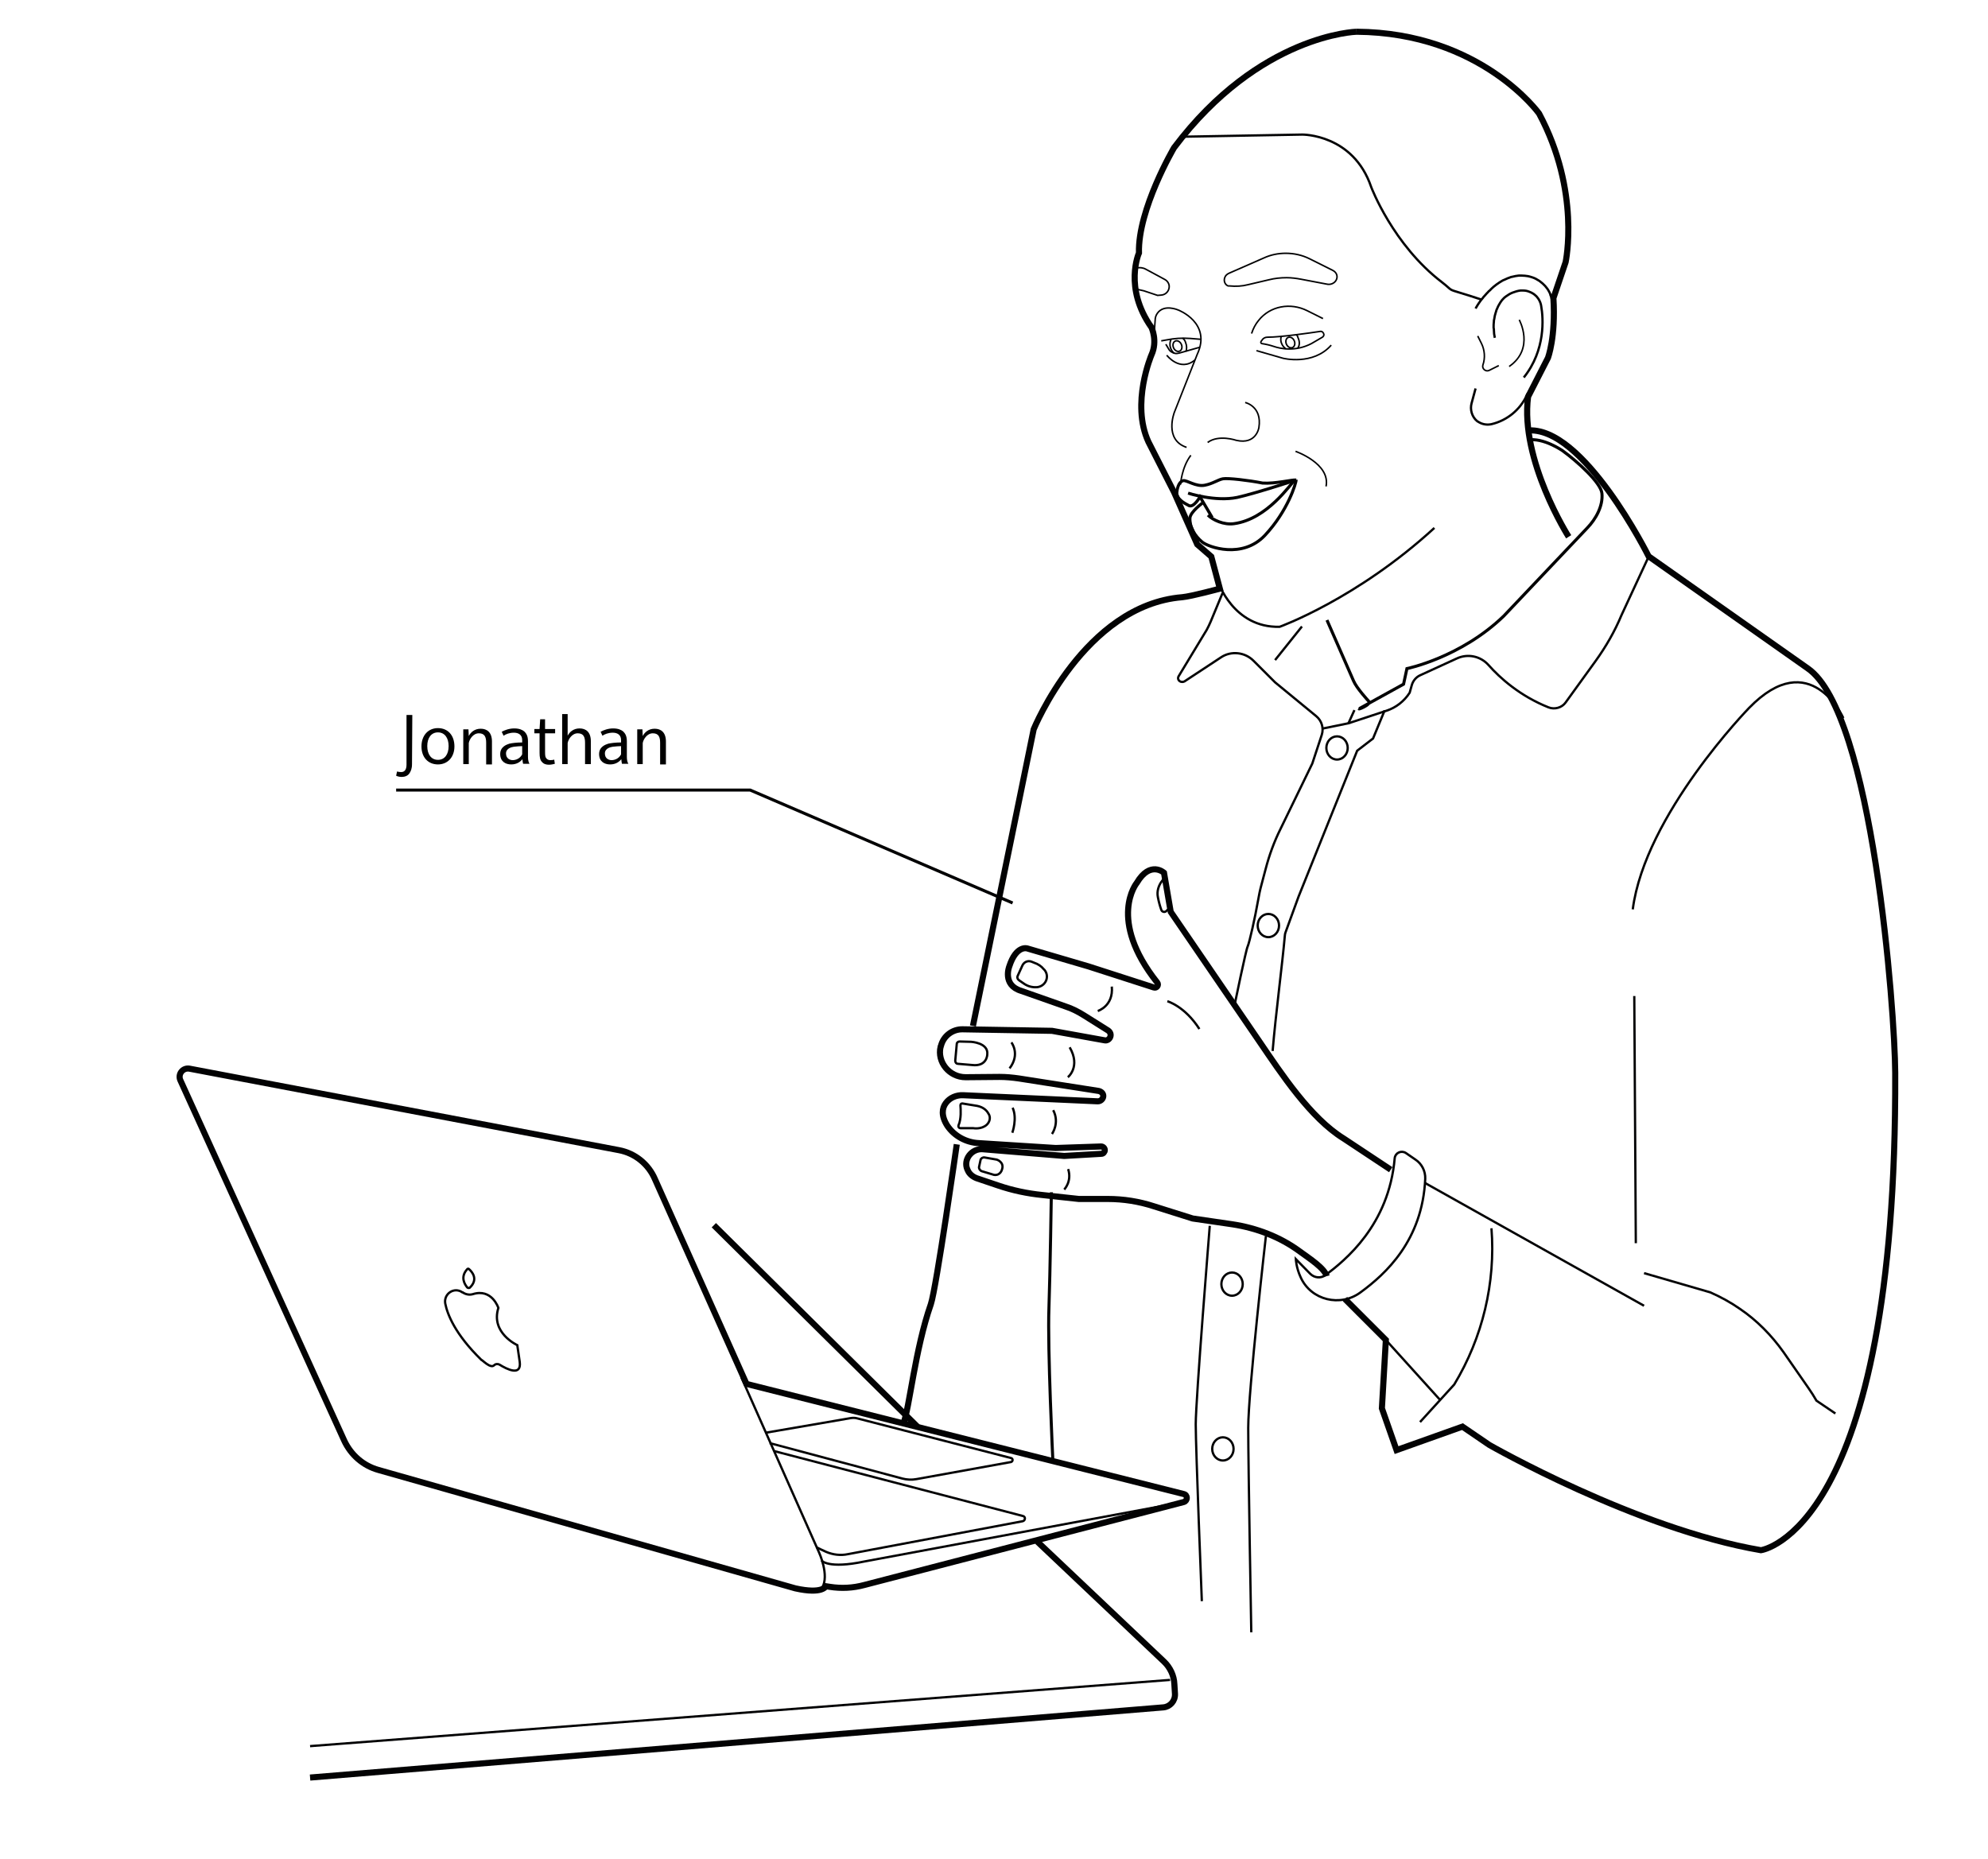 <?xml version="1.0" encoding="utf-8"?>
<!-- Generator: Adobe Illustrator 20.1.0, SVG Export Plug-In . SVG Version: 6.00 Build 0)  -->
<svg version="1.1" id="Warstwa_1" xmlns="http://www.w3.org/2000/svg" xmlns:xlink="http://www.w3.org/1999/xlink" x="0px" y="0px"
	 viewBox="0 0 651.4 609.1" style="enable-background:new 0 0 651.4 609.1;" xml:space="preserve">
<style type="text/css">
	.st0{fill:none;stroke:#020203;stroke-miterlimit:10;}
	.st1{fill:none;stroke:#020203;stroke-miterlimit:10;}
	.st2{fill:none;}
	.st3{fill:none;stroke:#020203;stroke-width:0.75;stroke-miterlimit:10;}
	.st4{fill:none;stroke:#020203;stroke-width:2;stroke-miterlimit:10;}
	.st5{fill:none;stroke:#020203;stroke-width:0.5;stroke-miterlimit:10;}
	.st6{fill:none;stroke:#020203;stroke-width:2;stroke-miterlimit:10;}
</style>
<path class="st0" d="M424.7,157.3c-1.1-0.2-6.9,1.3-11,1c-4.5-0.9-11.4-1.7-13-1.4s-3.3,1.6-5.9,2.1c-2.9,0.6-5.9-1.7-7.1-1.5
	c-1.2,0.3-1.9,1.9-2.1,3.9s2.4,3.5,4,4.3c1.6,0.7,3.6-2.9,3.6-2.9c0.3,0.5,4,6.8,4,6.8"/>
<path class="st0" d="M389.3,161.6c0,0,8.9,2.9,16.1,1.4c5.9-1.3,19.3-5.7,19.3-5.7"/>
<path class="st0" d="M394.2,164.7c0,0-4.2,3-4.3,5.1c-0.1,3,1.6,5.8,4,7.8c2,1.7,13.2,5.7,20.6-2.2s10.2-17,10.2-18.2"/>
<path class="st0" d="M424.2,157.4c-1.3,1.1-8.9,12.7-19.8,14.2c-3.4,0.5-7-1.2-8.6-2.8"/>
<polyline class="st1" points="129.8,258.9 245.8,258.9 331.8,295.9 "/>
<g>
	<path d="M135,250.4c0,1.5-0.4,2.4-0.9,3.1s-1.4,1.1-2.5,1.1s-1.8-0.4-1.8-0.4l0.3-1.4c0,0,0.5,0.2,1.4,0.2s1.7-0.6,1.7-2.4v-16.3
		h1.9L135,250.4L135,250.4z"/>
	<path d="M143.5,250.5c-3.2,0-5.4-2.3-5.4-5.9c0-3.6,2.2-6,5.4-6s5.4,2.3,5.4,6C148.9,248.1,146.7,250.5,143.5,250.5z M143.5,240
		c-2.2,0-3.5,1.8-3.5,4.5s1.3,4.5,3.5,4.5s3.5-1.8,3.5-4.5S145.7,240,143.5,240z"/>
	<path d="M159.3,250.3v-6.9c0-1.9-0.5-3.1-2.4-3.1s-3.1,2-3.3,3.2v6.9h-1.8V239h1.7l0.1,2.2c0.6-1.2,1.9-2.4,3.9-2.4
		c2.1,0,3.7,1.2,3.7,4.2v7.5h-1.9V250.3z"/>
	<path d="M171.4,250.3c0,0-0.2-0.8-0.2-1.5c-0.7,0.8-1.8,1.7-3.7,1.7s-3.6-1-3.6-3.4s2.1-3.1,3-3.4c0.9-0.2,2.4-0.4,4.2-0.4v-0.8
		c0-1.7-1.2-2.4-2.7-2.4s-2.7,0.5-3.4,1l-0.6-1.3c0.9-0.5,2.4-1.1,4.1-1.1c1.7,0,2.7,0.5,3.3,1c0.6,0.6,1.2,1.4,1.2,3.2v5.1
		c0,1.1,0.2,1.8,0.5,2.3L171.4,250.3L171.4,250.3z M171.1,244.5c-0.5,0-2,0.1-2.7,0.2c-0.7,0.1-2.6,0.5-2.6,2.2s1.3,2.2,2.2,2.2
		c1,0,2.4-0.5,3.1-1.9V244.5z"/>
	<path d="M178.6,240.2v6.3c0,1.2,0.1,1.7,0.5,2.1c0.4,0.4,0.8,0.5,1.3,0.5s1.1-0.1,1.2-0.2l0.2,1.4c-0.4,0.1-1.2,0.3-1.9,0.3
		c-0.9,0-1.7-0.2-2.3-0.9c-0.6-0.6-0.8-1.5-0.8-3v-6.4h-1.7v-1.4h1.7l0.2-3.2h1.6v3.2h3.3v1.4h-3.3V240.2z"/>
	<path d="M191.7,250.3v-6.9c0-1.9-0.5-3.1-2.4-3.1s-3.1,2-3.3,3.2v6.9h-1.8V234h1.8v7.1c0.6-1.2,1.9-2.4,3.9-2.4
		c2.1,0,3.7,1.2,3.7,4.2v7.5h-1.9V250.3z"/>
	<path d="M203.8,250.3c0,0-0.2-0.8-0.2-1.5c-0.7,0.8-1.8,1.7-3.7,1.7s-3.6-1-3.6-3.4s2.1-3.1,3-3.4c0.9-0.2,2.4-0.4,4.2-0.4v-0.8
		c0-1.7-1.2-2.4-2.7-2.4s-2.7,0.5-3.4,1l-0.6-1.3c0.9-0.5,2.4-1.1,4.1-1.1c1.7,0,2.7,0.5,3.3,1c0.6,0.6,1.2,1.4,1.2,3.2v5.1
		c0,1.1,0.2,1.8,0.5,2.3L203.8,250.3L203.8,250.3z M203.5,244.5c-0.5,0-2,0.1-2.7,0.2c-0.7,0.1-2.6,0.5-2.6,2.2s1.3,2.2,2.2,2.2
		c1,0,2.4-0.5,3.1-1.9V244.5z"/>
	<path d="M216.3,250.3v-6.9c0-1.9-0.5-3.1-2.4-3.1s-3.1,2-3.3,3.2v6.9h-1.8V239h1.7l0.1,2.2c0.6-1.2,1.9-2.4,3.9-2.4
		c2.1,0,3.7,1.2,3.7,4.2v7.5h-1.9V250.3z"/>
</g>
<path class="st2" d="M291.8,349.9"/>
<path class="st1" d="M500.6,144.2c5.1-0.9,11.4,3.5,11.4,3.5c4.7,3.4,12.6,10.5,12.9,14c0.4,4.1-2,8.4-4.8,11.3l-27.4,28.9
	c-14.1,13.6-31.7,17.2-31.7,17.2l-1.1,5.1l-14.3,7.9c-1.6,0.9,4.3-1.3,2.8-2.4c0,0-3.9-4.2-4.9-6.6l-8.7-19.9"/>
<path class="st3" d="M417,344.4c1-12,3.2-28.6,4-37.8l0,0c0-0.3,0.1-0.7,0.2-1l4.3-11.8l19.2-47.8l5.2-4l3.8-9.2"/>
<path class="st3" d="M400.6,194.3l-3.9,9.4c-0.4,0.9-0.8,1.8-1.3,2.7l-9.2,15.2c-0.4,0.7-0.1,1.5,0.7,1.8l0,0
	c0.4,0.1,0.8,0.1,1.2-0.1l12-7.9c3.3-2.2,7.8-1.7,10.6,1.1l7.1,7.1l13.5,11.1c1.8,1.5,2.5,3.9,1.8,6.1l-3.1,9.4l-10.4,21.4
	c-2.1,4.2-3.7,8.6-4.9,13.2l-1.3,4.9c-0.5,1.8-0.9,3.7-1.2,5.5c-0.9,5.2-2.8,13.7-3.4,15c-0.5,0.9-4.2,18.8-4.2,18.8"/>
<path class="st3" d="M604,235.3c0,0-10.8-24-30.9-3.3c0,0-34.1,35-38.1,66"/>
<path class="st3" d="M538.7,417.2l21.7,6.3c3.4,1.5,6.7,3.3,9.7,5.4l0,0c5.6,3.8,10.4,8.7,14.3,14.2l8.2,11.8
	c0.9,1.3,1.8,2.7,2.6,4.1l6.2,4.2"/>
<line class="st3" x1="535.5" y1="326.4" x2="536" y2="407.4"/>
<line class="st3" x1="454.1" y1="439.1" x2="472" y2="458.9"/>
<line class="st3" x1="426.6" y1="205.3" x2="417.8" y2="216.3"/>
<path class="st3" d="M399.1,190.6c0,0,5,15.2,20.2,14.8c0,0,25.3-9.1,50.7-32.4"/>
<path class="st3" d="M483.5,101.1c0,0,0.2-0.4,0.7-1.2c0.1-0.2,0.3-0.4,0.4-0.6c0.3-0.5,0.8-1.1,1.3-1.7c0.1-0.2,0.3-0.4,0.5-0.6
	c0.3-0.3,0.5-0.6,0.8-0.9c0.1-0.1,0.2-0.2,0.4-0.4c0.1-0.1,0.2-0.3,0.4-0.4c0.2-0.2,0.4-0.3,0.5-0.5c1.1-1.1,2.5-2.1,3.9-2.9
	c0.2-0.1,0.4-0.2,0.7-0.3c0.6-0.3,1.1-0.5,1.7-0.7c0.2-0.1,0.5-0.2,0.7-0.2c0.7-0.2,1.4-0.3,2.2-0.4l0,0c0.3,0,0.5,0,0.8,0
	c0.8,0,1.5,0.1,2.2,0.2l0,0c0.3,0.1,0.5,0.1,0.8,0.2c0.1,0,0.2,0.1,0.3,0.1c0.7,0.2,1.4,0.5,2,0.9c0.3,0.2,0.6,0.3,0.8,0.5
	c1.2,0.9,2.3,2,3,3.4c0.2,0.3,0.3,0.6,0.4,0.9c0,0,0,0,0,0.1c0.5,1.1,0.7,2.3,0.7,3.6c0,0,0,0.1,0,0.2"/>
<path class="st3" d="M483.5,127.3l-1.3,4.8c-0.6,2.1,0.1,4.5,1.8,5.9c0.2,0.1,0.3,0.2,0.5,0.3l0,0c1.3,0.8,2.8,1,4.2,0.7l0,0
	c5.1-1.2,9.4-4.7,11.6-9.5l0.3-0.6"/>
<path class="st3" d="M489.8,110.7c-0.2-0.9-0.3-1.7-0.3-2.5c0-0.3,0-0.5-0.1-0.8c0-0.7,0-1.4,0.1-2.1c0-0.2,0-0.5,0.1-0.7
	c0.1-0.8,0.3-1.6,0.5-2.2l0,0c0.1-0.3,0.2-0.5,0.2-0.7c0.4-1,0.8-1.8,1.2-2.4l0,0c0.3-0.4,0.5-0.8,0.7-1l0,0
	c0.5-0.6,0.9-0.9,0.9-0.9s0.5-0.4,1.3-0.9l0,0l0,0c0.3-0.2,0.7-0.4,1.2-0.6c0.8-0.3,1.7-0.6,2.6-0.7c0.2,0,0.5,0,0.8,0
	c0.7,0,1.4,0.1,2.1,0.4c0.2,0.1,0.5,0.2,0.7,0.3c0.4,0.2,0.9,0.5,1.3,0.9c0.2,0.2,0.4,0.3,0.5,0.5c0.2,0.2,0.4,0.5,0.6,0.8l0,0
	c0.4,0.7,0.7,1.4,0.8,2.2c0.7,3.9,1.5,14.4-5.7,23.4"/>
<path class="st1" d="M344.5,390.7c0,0-0.4,26.4-0.8,38c-0.5,13,1.3,50.2,1.3,50.2"/>
<path class="st3" d="M359.7,331.3c0,0,5.2-1.6,4.6-8"/>
<path class="st3" d="M320.8,382.4l0.5-2.3c0.1-0.5,0.7-0.9,1.3-0.8l4,0.7c0,0,2.6,0.8,1.7,3.3c0,0-0.5,2-2.6,1.7l-4-1.2
	C321.1,383.6,320.7,382.9,320.8,382.4z"/>
<path class="st3" d="M331.7,371.2c0,0,1.7-4.7,0.1-8.2"/>
<path class="st3" d="M344.7,371.6c0,0,2.6-3.6,0.4-7.8"/>
<path class="st3" d="M348.7,389.8c0,0,2.6-2.6,1.3-6.7"/>
<path class="st3" d="M382.5,328.1c0,0,5.7,1.6,10.5,9.1"/>
<path class="st3" d="M463.8,380c2.1,1.4,3.3,3.8,3.2,6.3c-0.9,20.2-13,31.2-21.2,37.2c-6.6,4.9-16.2,2.6-19.6-4.9
	c-1.5-3.2-1.6-6-1.6-6l4.7,4.8c1.4,1.4,3.5,1.6,5.1,0.4c6.2-4.7,20.7-16.2,22.6-38.3c0.2-1.7,2.1-2.6,3.6-1.7L463.8,380z"/>
<path class="st3" d="M237.5,352.7"/>
<path class="st3" d="M257,354.9"/>
<path class="st4" d="M308.6,347.5"/>
<path class="st3" d="M433.1,238.8l8.8-1.8l12.4-4.1c3.1-1,5.8-3.1,7.6-5.9l0,0l0.7-2.5c0.4-1.4,1.4-2.6,2.7-3.2l12-5.5
	c3.6-1.7,7.8-0.8,10.4,2.1c3.8,4.3,10.4,10.2,19.7,13.9c2,0.8,4.4,0.1,5.6-1.6l9.9-13.7c3.3-4.6,6.2-9.6,8.4-14.9l9-19.4"/>
<line class="st3" x1="443.8" y1="232.7" x2="441.8" y2="237.1"/>
<path class="st3" d="M349.2,409.1"/>
<path class="st3" d="M465.3,466l11.2-12.3c9.3-15.4,13.6-33.3,12.2-51.2"/>
<ellipse class="st3" cx="415.6" cy="303.3" rx="3.5" ry="3.8"/>
<ellipse class="st3" cx="438.1" cy="245.1" rx="3.5" ry="3.8"/>
<ellipse class="st3" cx="403.7" cy="420.8" rx="3.5" ry="3.8"/>
<ellipse class="st3" cx="400.7" cy="474.8" rx="3.5" ry="3.8"/>
<path class="st5" d="M388.8,146.6c-7.5-2.5-4-11.5-4-11.5l7.5-19c4.8-10.3-6.2-14.5-6.2-14.5s-4.7-2.1-6.9,1.1
	c-0.5,0.7-0.7,1.5-0.7,2.3l-0.3,4.1"/>
<path class="st5" d="M380.5,111.7l1.7-0.3c2.5-0.5,5-0.7,7.6-0.5h0.1l3.7,0.3"/>
<path class="st5" d="M433.5,104.4l-5.2-2.6c-5.4-2.7-12.1-1.6-15.9,3.2c-1,1.2-1.8,2.7-2.3,4.3l0,0"/>
<path class="st5" d="M393.1,113.8l-6.7,1.9c-0.5,0.1-0.9,0.2-1.4,0.1l0,0c-0.9-0.2-1.7-0.7-2.1-1.5l-0.9-1.5"/>
<path class="st5" d="M382.3,116.4c0,0,4.3,5.6,9.2,1.6"/>
<path class="st5" d="M399.9,136.5"/>
<ellipse transform="matrix(0.919 -0.393 0.393 0.919 -13.447 160.99)" class="st5" cx="386" cy="113.3" rx="1.4" ry="1.8"/>
<ellipse transform="matrix(0.919 -0.393 0.393 0.919 -9.992 175.453)" class="st5" cx="423" cy="112.1" rx="1.4" ry="1.8"/>
<path class="st5" d="M384.8,115.8c-0.5-0.4-0.8-0.8-1.1-1.4c-0.5-1.1-0.4-2.3,0-3.2"/>
<path class="st5" d="M387.5,110.8c0.5,0.4,0.8,0.8,1,1.5c0.4,1,0.4,2,0.1,2.9"/>
<path class="st5" d="M421.3,114.3c-0.5-0.4-1-0.9-1.3-1.6c-0.4-0.8-0.4-1.7-0.2-2.4"/>
<path class="st5" d="M424.8,109.7c0.3,0.3,0.4,0.5,0.5,0.9c0.4,0.8,0.8,2.4-0.1,3.5"/>
<path class="st5" d="M432.6,108.6c-3.3,0.5-13,1.9-17.3,1.9c-0.7,0-1.4,0.3-1.8,1l-0.3,0.4c-0.2,0.3,0,0.7,0.3,0.7l0,0
	c1.3,0.2,2.6,0.5,3.8,0.9c2.3,0.8,7.2,1.8,12.4-0.9l3.6-2.1c0.3-0.2,0.5-0.5,0.5-0.9l0,0C433.7,109,433.2,108.5,432.6,108.6z"/>
<path class="st5" d="M497.8,104.8c0,0,5.2,9.4-3.3,15.3"/>
<path class="st5" d="M386.8,158.8c0,0,0.4-5.7,3.4-9.6"/>
<path class="st4" d="M62.1,350.2l140.7,26.7c5.3,1,9.7,4.6,11.8,9.5l30,67.1l143.3,36.1c1.3,0.3,1.3,2.2,0,2.6l-104.7,27.2
	c-3.7,1-7.5,1.2-11.3,0.6l-1.3-0.2c0,0-1,2.7-10,0.7L124,481.7c-5-1.4-9-4.9-11.2-9.6L59.1,354C58.2,352,59.9,349.8,62.1,350.2z"/>
<path class="st3" d="M242.9,451.3l25.5,57.5c0,0,3.4,7.4,1,11.5"/>
<path class="st3" d="M253.6,475.5l81.6,21.3c0.9,0.2,0.8,1.5-0.1,1.7l-57.3,10.8c-2.4,0.5-4.9,0.2-7.2-0.8l-3-1.4"/>
<path class="st3" d="M269.2,511.4c0,0,2.2,2.8,14,0.3l104.6-19.5"/>
<path class="st3" d="M250.9,469.5l27.9-4.8c0.7-0.1,1.4-0.1,2.1,0.1l50.4,13c0.7,0.2,0.6,1.1,0,1.3l-31,5.6
	c-1.6,0.3-3.2,0.2-4.7-0.2l-43.4-11.6"/>
<path class="st3" d="M161.9,447.4c0.5-0.5,1.3-0.5,1.8-0.2c2.4,1.5,7.2,3.9,6.6-0.9l-0.8-5.5c0,0-8.8-4-6.2-12.2
	c0,0-2.1-6.5-8.4-4.5c-1.1,0.3-2.3,0.1-3.3-0.6h-0.1c-2.7-1.9-6.2,0.5-5.6,3.7c0.7,3.5,3.2,10,11.8,18.4
	C157.9,445.5,160.7,448.6,161.9,447.4z"/>
<path class="st3" d="M153.1,421.9c-0.8-1-2.4-3.4,0-6c0.2-0.2,0.4-0.2,0.6,0c0.9,0.8,3.2,3.3,0.2,6.1
	C153.7,422.1,153.3,422.1,153.1,421.9z"/>
<path class="st4" d="M339.9,505.2l41.5,39.3c2,1.9,3.3,4.6,3.4,7.4l0.2,3.2c0.1,2.3-1.6,4.2-3.8,4.4l-279.6,23"/>
<line class="st3" x1="383.4" y1="550.5" x2="101.6" y2="572.2"/>
<line class="st4" x1="300.6" y1="467.5" x2="233.9" y2="401.5"/>
<path class="st5" d="M411.7,114.9l8.7,2.5c0,0,9.8,2.5,15.8-4.3"/>
<path class="st5" d="M484.2,110.1l1.2,2.4c1.1,2.2,1.3,4.8,0.5,7.1l0,0c-0.4,1.2,0.9,2.3,2,1.8l3.2-1.6"/>
<path class="st5" d="M401.3,91L401.3,91c0.2-0.7,0.8-1.2,1.5-1.5l11.4-5c2.2-1,4.6-1.5,7.1-1.5l0,0c2.7,0,5.4,0.6,7.8,1.8l7.6,3.8
	c1.4,0.7,1.8,2.2,1,3.4l0,0c-0.6,0.9-1.8,1.4-3,1.1l-8.4-1.6c-1.6-0.3-3.2-0.5-4.7-0.5l0,0c-2,0-3.9,0.2-5.9,0.7l-6.8,1.6
	c-1.9,0.5-4,0.6-6,0.4h-0.5C401.4,93.3,400.9,92.1,401.3,91z"/>
<path class="st5" d="M371.3,88l1-0.2c1.1-0.2,2.2-0.1,3.1,0.4l6.3,3.4c0.9,0.5,1.5,1.5,1.4,2.5l0,0c-0.1,1.4-1.2,2.5-2.6,2.6
	l-1.2,0.1l-4.5-1.5l-3.1-0.7"/>
<path class="st5" d="M408,131.9c0,0,5.6,1.2,4.5,8.2c0,0-0.8,5.7-7.4,4.2c0,0-5.8-2-9.4,0.7"/>
<path class="st3" d="M314.7,362.2c0.1,1.4,0.3,4.4-0.6,6.5c-0.2,0.5,0.1,1,0.6,1h4.2c0,0,2.6,0.5,4.4-1.1c1.1-1,1.4-2.6,0.5-3.8
	c-0.5-0.9-1.6-2-3.6-2.4l-4.9-0.8C315,361.6,314.7,361.8,314.7,362.2z"/>
<path class="st3" d="M313,347.6l0.5-5.5c0-0.5,0.5-0.8,0.9-0.8l3.8,0.1c0,0,5.7,0.3,5.3,4.1c0,0,0,4.1-5,3.5l-4.7-0.4
	C313.4,348.6,313,348.2,313,347.6z"/>
<path class="st3" d="M333.5,319.7l1.5-3.3c0.5-1.1,1.7-1.7,2.9-1.3l1,0.4c1.2,0.4,2.3,1.1,3.1,2.1c0.1,0.1,0.2,0.2,0.3,0.3
	c1.7,2.2,0.3,5.3-2.5,5.6h-0.1c-1.5,0.1-2.9-0.3-4.1-1.1l-1.6-1.1C333.4,320.9,333.2,320.3,333.5,319.7z"/>
<path class="st3" d="M383.6,297.3l-1.3,1.1c-0.5,0.7-1.6,0.5-1.8-0.3c-0.4-1.1-0.8-2.5-1.1-4.1c-0.4-1.9,0.2-3.9,1.5-5.5l0.6-0.7"/>
<path class="st3" d="M331.4,341.6c0,0,3,3.8-0.6,8.5"/>
<path class="st3" d="M349.9,353c0,0,4.3-3.4,0.6-9.8"/>
<line class="st3" x1="538.7" y1="427.9" x2="467" y2="387.7"/>
<path class="st4" d="M455.7,383.3l-15.4-10.2c-10.9-6.7-20.4-21.2-27.7-31.9l-29-42.4l-2.2-12.8c0,0-4.5-4.1-8.9,3.3
	c0,0-9.8,11.9,6.7,32.7c0.6,0.8-0.2,1.9-1.1,1.6l-21.4-6.9l-20.1-5.9c0,0-3.6-1.2-5.9,5.9c0,0-2.4,6.1,3.9,8l14.5,5.1
	c2.2,0.7,4.3,1.8,6.2,3l7.8,4.9c0.7,0.5,1,1.3,0.7,2.1l0,0c-0.3,0.8-1.1,1.3-1.9,1.1l-17.2-3.1l-29.2-0.5c-3.4-0.1-6.4,2.2-7.2,5.5
	c0,0.1,0,0.1-0.1,0.2c-1.2,5.1,2.9,10,8.2,10l11.1-0.1c2.1,0,4.2,0.2,6.3,0.5l26.2,4.1c0.9,0.2,1.6,0.9,1.5,1.8l0,0
	c-0.1,0.9-0.9,1.6-1.8,1.6l-44.1-2c-2.2-0.1-4.4,0.8-5.7,2.6c-1.2,1.6-1.6,4.1,0.5,7.4c2.3,3.4,6.2,5.5,10.3,5.7l25.2,1.6l14.9-0.5
	c0.6,0,1.2,0.5,1.2,1.2l0,0c0,0.6-0.5,1.2-1.1,1.2l-12.2,0.7l-26.7-2.2c-3.6-0.3-6.5,3.4-5,6.7c0,0.1,0.1,0.1,0.1,0.2
	c0.5,1.2,1.6,2.1,2.9,2.6l7.1,2.4c4.7,1.6,9.5,2.6,14.4,3.1l12,1.3h9.5c5.1,0,10.2,0.8,15.1,2.4l12.7,4l13,1.9
	c7.9,1.2,15.6,4.1,22.1,8.9c3.3,2.4,8.1,5.5,8.8,8.1"/>
<path class="st4" d="M440.7,425.7l13.4,13.4l-1.3,22.4l4.8,13.7l21.6-7.7l8.8,6c0,0,48,27.5,89,34.5c0,0,44.6-6,44-156.5
	c-0.1-19.8-7.3-117.8-28.7-132.5l-52.1-36.7c0,0-21.5-43.2-39.9-41.2"/>
<path class="st4" d="M444.5,10.4c0,0-31.8,0.8-59.8,38c0,0-11.9,20.2-11.5,34.5c0,0-5.1,11.4,4.1,24.4c0,0,2.1,4.4,0,9
	c0,0-6.8,15.9-1,28.5l8.4,16.5l7.6,17.1l4.6,4l2.8,10.5c0,0-9.2,2.5-12.3,2.8c-32.1,2.6-48.7,43.3-48.7,43.3l-19.9,97.2"/>
<path class="st4" d="M514,175.9c0,0-16-25.1-13.3-45.9l6.5-12.7c0,0,2.6-6.7,1.8-19.6l4-11.8c0,0,5-23.1-8.7-48.7
	c0,0-19-26.5-59.8-26.8"/>
<path class="st4" d="M467,383.8"/>
<path class="st3" d="M387.5,44.8l39.2-0.7c0,0,16.7-0.2,22.6,17.2c0,0,7.1,18.9,23.2,31.2c3.6,2.8,1.8,2.2,6.1,3.5
	c2,0.6,4.5,1.4,6.9,2.2"/>
<path class="st6" d="M313.5,375c0,0-6.7,47.1-8.5,52.4c-5.2,14.9-7,34.1-9,39.1"/>
<path class="st3" d="M396.4,401.7c0,0-4.6,57-4.6,65s2,58,2,58"/>
<path class="st3" d="M414.8,405c0,0-5.8,50.9-5.8,62.9s1,67,1,67"/>
<path class="st5" d="M424.5,147.9c0,0,11.5,4,10,11.5"/>
</svg>
